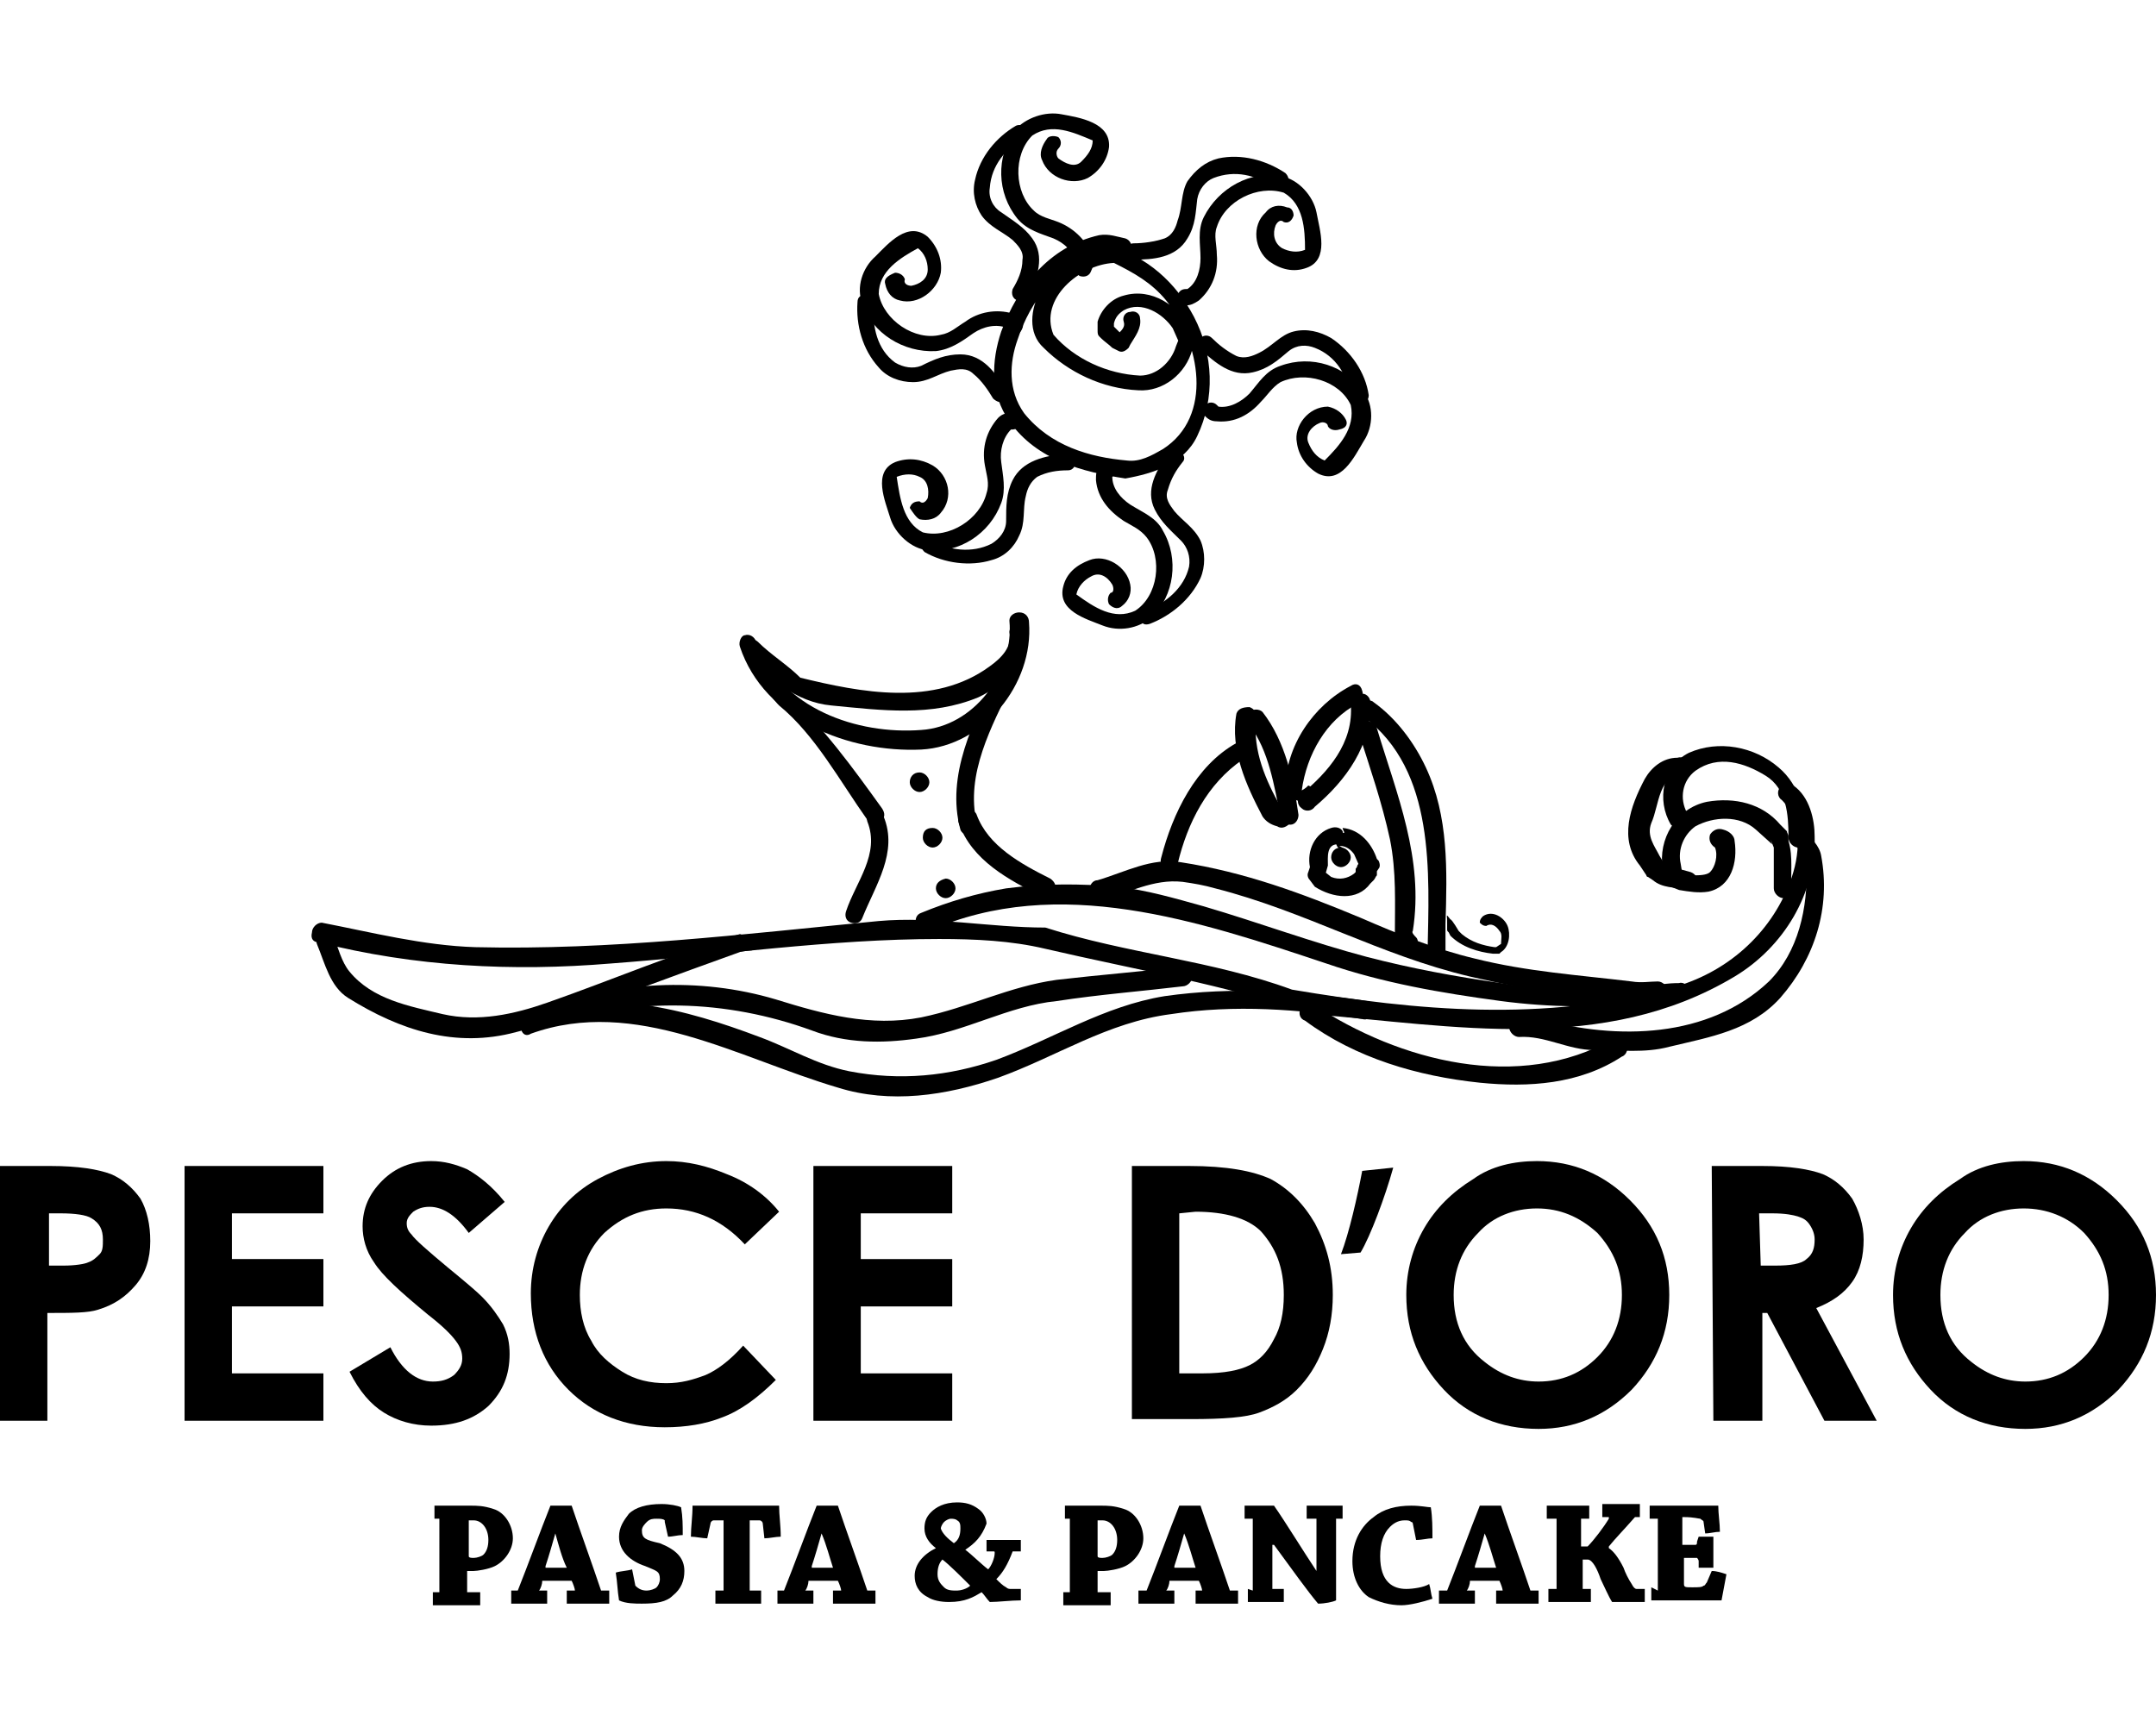 <?xml version="1.0" encoding="utf-8"?>
<!-- Generator: Adobe Illustrator 24.0.2, SVG Export Plug-In . SVG Version: 6.00 Build 0)  -->
<svg version="1.1" id="レイヤー_1" xmlns="http://www.w3.org/2000/svg" xmlns:xlink="http://www.w3.org/1999/xlink" x="0px"
	 y="0px" viewBox="0 0 132 105" style="enable-background:new 0 0 132 105;" xml:space="preserve">
<g>
	<path d="M26.6,93c0-0.2,0-0.5,0-0.8c0.7,0,1.5,0,2.2,0c0.4,0,0.8,0,1.4,0.2c0.7,0.2,1.2,1,1.2,1.8c0,0.7-0.5,1.4-1.1,1.7
		c-0.4,0.2-1.1,0.3-1.3,0.3c-0.1,0-0.4,0-0.4,0v1.3h0.8c0,0.2,0,0.5,0,0.8c-0.5,0-1.1,0-1.7,0c-0.4,0-0.8,0-1.2,0c0-0.2,0-0.5,0-0.8
		h0.4l0,0V93H26.6z M28.7,95.3c0,0.1,0.2,0.1,0.3,0.1c0.2,0,0.5-0.1,0.6-0.2c0.2-0.2,0.3-0.5,0.3-0.9c0-0.7-0.4-1.2-0.9-1.2
		c-0.1,0-0.3,0-0.3,0V95.3z"/>
	<path d="M31.7,97.4L31.7,97.4c0.6-1.5,1.4-3.7,2-5.2c0.2,0,0.6,0,1.3,0c0.5,1.5,1.3,3.7,1.8,5.2h0.5c0,0.2,0,0.5,0,0.8
		c-0.3,0-0.8,0-1.1,0c-0.5,0-1.1,0-1.5,0c0-0.3,0-0.5,0-0.8h0.5l0,0c0-0.1-0.1-0.4-0.2-0.6c0,0,0,0-0.1,0h-1.7
		c0,0.2-0.1,0.5-0.2,0.6h0.5c0,0.2,0,0.5,0,0.8c-0.4,0-0.8,0-1.3,0c-0.3,0-0.6,0-0.9,0c0-0.3,0-0.5,0-0.8H31.7z M34,93.9
		c-0.2,0.7-0.4,1.4-0.6,2V96h1.3C34.4,95.4,34.2,94.6,34,93.9L34,93.9z"/>
	<path d="M38.9,97.1C38.9,97.2,38.9,97.2,38.9,97.1c0.2,0.2,0.4,0.3,0.7,0.3c0.2,0,0.5-0.1,0.6-0.2s0.2-0.3,0.2-0.5
		c0-0.5-0.2-0.5-0.9-0.8c-0.9-0.3-1.6-0.9-1.6-1.8c0-0.6,0.3-1,0.6-1.4c0.4-0.4,1.1-0.6,2-0.6c0.5,0,1,0.1,1.2,0.2
		c0.1,0.6,0.1,1.1,0.1,1.7c-0.3,0-0.6,0.1-0.9,0.1l-0.2-0.9v-0.1C40.6,93,40.4,93,40.2,93s-0.4,0-0.6,0.2c-0.1,0.1-0.3,0.3-0.3,0.5
		c0,0.5,0.2,0.6,1.1,0.8c1,0.4,1.5,0.9,1.5,1.7c0,0.6-0.2,1.1-0.7,1.5c-0.4,0.4-1,0.5-1.9,0.5c-0.4,0-1,0-1.4-0.2
		c-0.1-0.6-0.1-1.1-0.2-1.7c0.3-0.1,0.7-0.1,1-0.2L38.9,97.1z"/>
	<path d="M44.3,97.4C44.3,97.4,44.4,97.4,44.3,97.4v-4.3c-0.4,0-0.5,0-0.6,0s-0.2,0.1-0.2,0.2l-0.2,0.9c-0.3,0-0.7-0.1-1-0.1
		c0-0.6,0.1-1.2,0.1-1.9c0.2,0,0.6,0,0.9,0c0.2,0,1.5,0,1.8,0s1.5,0,1.7,0c0.4,0,0.7,0,0.9,0c0,0.6,0.1,1.2,0.1,1.9
		c-0.3,0-0.7,0.1-1,0.1l-0.1-0.9c0-0.1-0.1-0.2-0.2-0.2c-0.1,0-0.2,0-0.6,0v4.3h0.7c0,0.3,0,0.5,0,0.8c-0.4,0-0.9,0-1.4,0
		c-0.4,0-1,0-1.4,0c0-0.3,0-0.5,0-0.8H44.3z"/>
	<path d="M48,97.4C48,97.4,48.1,97.4,48,97.4c0.6-1.5,1.4-3.7,2-5.2c0.2,0,0.6,0,1.3,0c0.5,1.5,1.3,3.7,1.8,5.2h0.5
		c0,0.2,0,0.5,0,0.8c-0.3,0-0.8,0-1.1,0c-0.5,0-1.1,0-1.5,0c0-0.3,0-0.5,0-0.8h0.5l0,0c0-0.1-0.1-0.4-0.2-0.6c0,0,0,0-0.1,0h-1.7
		c0,0.2-0.1,0.5-0.2,0.6h0.5c0,0.2,0,0.5,0,0.8c-0.4,0-0.8,0-1.3,0c-0.3,0-0.6,0-0.9,0c0-0.3,0-0.5,0-0.8H48z M50.3,93.9
		c-0.2,0.7-0.4,1.4-0.6,2V96H51C50.8,95.4,50.6,94.6,50.3,93.9L50.3,93.9z"/>
	<path d="M59.1,94.9c0.4,0.3,1,0.9,1.4,1.2c0.2-0.2,0.4-0.7,0.4-1c0-0.1,0-0.1-0.1-0.1h-0.4c0-0.3,0-0.5,0-0.7c0.3,0,0.8,0,1.1,0
		s0.7,0,1,0c0,0.2,0,0.5,0,0.7H62c-0.3,0.8-0.6,1.3-1,1.7c0.2,0.2,0.4,0.4,0.6,0.5c0.1,0.1,0.2,0.1,0.3,0.1h0.6c0,0.2,0,0.5,0,0.7
		c-0.6,0-1.4,0.1-1.9,0.1c-0.2-0.2-0.3-0.4-0.5-0.6c-0.5,0.3-1,0.6-2,0.6c-0.5,0-1-0.1-1.3-0.3C56.2,97.5,56,97,56,96.5
		c0-0.7,0.5-1.3,1.3-1.7l0,0c-0.4-0.3-0.7-0.7-0.7-1.2c0-0.4,0.1-0.7,0.4-1c0.3-0.3,0.8-0.6,1.6-0.6c0.5,0,0.9,0.1,1.3,0.4
		c0.3,0.2,0.5,0.6,0.5,0.9C60.1,94.1,59.7,94.5,59.1,94.9L59.1,94.9z M59.4,97.1c-0.5-0.5-1.3-1.3-1.7-1.6c-0.2,0.2-0.3,0.5-0.3,0.9
		s0.2,0.6,0.4,0.8c0.2,0.2,0.5,0.2,0.8,0.2C58.8,97.4,59.2,97.3,59.4,97.1z M58.4,94.5c0.3-0.2,0.4-0.5,0.4-0.9c0-0.2,0-0.4-0.2-0.5
		C58.5,93,58.3,93,58.2,93c-0.1,0-0.3,0.1-0.4,0.2c-0.1,0.1-0.2,0.3-0.2,0.4C57.7,93.9,58,94.2,58.4,94.5z"/>
	<path d="M65.2,93c0-0.2,0-0.5,0-0.8c0.7,0,1.5,0,2.2,0c0.4,0,0.8,0,1.4,0.2c0.7,0.2,1.2,1,1.2,1.8c0,0.7-0.5,1.4-1.1,1.7
		c-0.4,0.2-1.1,0.3-1.3,0.3c-0.1,0-0.4,0-0.4,0v1.3H68c0,0.2,0,0.5,0,0.8c-0.5,0-1.1,0-1.7,0c-0.4,0-0.8,0-1.2,0c0-0.2,0-0.5,0-0.8
		h0.4l0,0V93H65.2z M67.2,95.3c0,0.1,0.2,0.1,0.3,0.1c0.2,0,0.5-0.1,0.6-0.2c0.2-0.2,0.3-0.5,0.3-0.9c0-0.7-0.4-1.2-0.9-1.2
		c-0.1,0-0.3,0-0.3,0V95.3z"/>
	<path d="M70.2,97.4C70.3,97.4,70.3,97.4,70.2,97.4c0.6-1.5,1.4-3.7,2-5.2c0.2,0,0.6,0,1.3,0c0.5,1.5,1.3,3.7,1.8,5.2h0.5
		c0,0.2,0,0.5,0,0.8c-0.3,0-0.8,0-1.1,0c-0.5,0-1.1,0-1.5,0c0-0.3,0-0.5,0-0.8h0.4l0,0c0-0.1-0.1-0.4-0.2-0.6c0,0,0,0-0.1,0h-1.7
		c0,0.2-0.1,0.5-0.2,0.6h0.5c0,0.2,0,0.5,0,0.8c-0.4,0-0.8,0-1.3,0c-0.3,0-0.6,0-0.9,0c0-0.3,0-0.5,0-0.8H70.2z M72.5,93.9
		c-0.2,0.7-0.4,1.4-0.6,2V96h1.3C73,95.4,72.8,94.6,72.5,93.9L72.5,93.9z"/>
	<path d="M76.7,97.4C76.8,97.4,76.8,97.4,76.7,97.4V93h-0.5c0-0.3,0-0.5,0-0.8c0.5,0,1.2,0,1.8,0c0.7,1,1.8,2.8,2.6,4l0,0
		c0-1.1,0-2.1,0-3.2H80c0-0.2,0-0.5,0-0.8c0.4,0,0.8,0,1.2,0c0.3,0,0.7,0,1,0c0,0.3,0,0.5,0,0.8h-0.4l0,0v5
		c-0.2,0.1-0.7,0.2-1.1,0.2c-0.6-0.7-1.6-2.1-2.7-3.6h-0.1c0,0.9,0,1.8,0,2.7h0.7c0,0.3,0,0.5,0,0.8c-0.4,0-0.9,0-1.3,0
		c-0.3,0-0.6,0-0.9,0c0-0.3,0-0.5,0-0.8L76.7,97.4z"/>
	<path d="M84.1,92.9c0.6-0.5,1.4-0.7,2.3-0.7c0.6,0,1,0.1,1.2,0.1c0.1,0.6,0.1,1.3,0.1,1.9c-0.3,0-0.6,0.1-1,0.1l-0.2-1
		c0,0,0-0.1-0.1-0.1c-0.1-0.1-0.2-0.1-0.4-0.1c-0.3,0-0.6,0.1-0.9,0.4c-0.4,0.4-0.6,1-0.6,1.8s0.2,1.3,0.5,1.6
		c0.3,0.3,0.7,0.4,1.1,0.4s1.1-0.1,1.4-0.3c0.1,0.3,0.1,0.6,0.2,0.9c-0.6,0.2-1.4,0.4-1.9,0.4c-0.7,0-1.4-0.2-2-0.5
		c-0.6-0.4-1-1.2-1-2.2C82.8,94.3,83.4,93.4,84.1,92.9z"/>
	<path d="M88.6,97.4C88.6,97.4,88.7,97.4,88.6,97.4c0.6-1.5,1.4-3.7,2-5.2c0.2,0,0.6,0,1.3,0c0.5,1.5,1.3,3.7,1.8,5.2h0.5
		c0,0.2,0,0.5,0,0.8c-0.3,0-0.8,0-1.1,0c-0.5,0-1.1,0-1.5,0c0-0.3,0-0.5,0-0.8H92l0,0c0-0.1-0.1-0.4-0.2-0.6c0,0,0,0-0.1,0H90
		c0,0.2-0.1,0.5-0.2,0.6h0.5c0,0.2,0,0.5,0,0.8c-0.4,0-0.8,0-1.3,0c-0.3,0-0.6,0-0.9,0c0-0.3,0-0.5,0-0.8H88.6z M90.9,93.9
		c-0.2,0.7-0.4,1.4-0.6,2V96h1.3C91.4,95.4,91.2,94.6,90.9,93.9L90.9,93.9z"/>
	<path d="M94.7,93c0-0.2,0-0.5,0-0.8c0.4,0,0.9,0,1.3,0s0.9,0,1.3,0c0,0.3,0,0.5,0,0.8h-0.5l0,0v1.7c0.1,0,0.3,0,0.4,0
		c0.4-0.4,1-1.2,1.3-1.7v-0.1h-0.4c0-0.3,0-0.5,0-0.8c0.4,0,0.9,0,1.4,0c0.3,0,0.6,0,0.9,0c0,0.3,0,0.5,0,0.8h-0.3
		c-0.7,0.8-1.2,1.3-1.6,1.8v0.1c0.3,0.2,0.6,0.6,0.9,1.2c0.1,0.3,0.3,0.7,0.5,1c0.1,0.2,0.2,0.3,0.3,0.3h0.5c0,0.3,0,0.5,0,0.8
		c-0.3,0-0.7,0-1,0c-0.2,0-0.8,0-1,0c-0.2-0.3-0.5-1-0.7-1.4c-0.2-0.6-0.5-1.2-0.8-1.2c-0.1,0-0.3,0-0.3,0v1.8h0.5
		c0,0.3,0,0.5,0,0.8c-0.4,0-0.8,0-1.3,0c-0.4,0-0.9,0-1.3,0c0-0.3,0-0.5,0-0.8h0.5l0,0V93L94.7,93z"/>
	<path d="M101.5,97.4C101.6,97.4,101.6,97.4,101.5,97.4V93H101c0-0.3,0-0.5,0-0.8c0.3,0,0.8,0,1.2,0c0.3,0,1.9,0,2.1,0
		c0.4,0,0.7,0,0.9,0c0,0.5,0.1,1.1,0.1,1.6c-0.3,0-0.6,0.1-0.9,0.1l-0.1-0.7c0-0.1-0.1-0.1-0.2-0.2c-0.1,0-0.4-0.1-1-0.1H103v1.7
		c0.3,0,0.5,0,0.8,0c0.1,0,0.1-0.1,0.1-0.2l0.1-0.3c0.3,0,0.6,0,0.9,0c0,0.3,0,0.6,0,1c0,0.3,0,0.7,0,0.9c-0.3,0-0.6,0-0.9,0v-0.4
		c0-0.1-0.1-0.2-0.1-0.2c-0.3,0-0.5,0-0.8,0V97c0,0.2,0.1,0.2,0.5,0.2s0.6,0,0.7-0.1c0.1,0,0.1-0.1,0.2-0.2l0.3-0.7
		c0.3,0,0.6,0.1,0.9,0.2c-0.1,0.5-0.2,1.1-0.3,1.6c-0.5,0-1.7,0-3,0c-0.4,0-0.9,0-1.3,0c0-0.3,0-0.5,0-0.8L101.5,97.4z"/>
	<path d="M56.3,31.8c0.5,0.1,1,0,1.3-0.4c0.8-0.9,0.5-2.3-0.5-2.9c-0.7-0.4-1.5-0.5-2.3-0.2c-1.4,0.6-0.6,2.4-0.3,3.4
		c0.3,1,1.3,1.9,2.3,2c1.9,0.2,3.8-1,4.5-2.9c0.3-0.8,0.1-1.7,0-2.5c-0.1-0.7,0.1-1.5,0.6-2H62c0.3,0,0.5-0.3,0.4-0.6
		c0-0.3-0.3-0.5-0.6-0.4c-0.3,0-0.5,0.1-0.7,0.3c-0.7,0.8-1,1.8-0.8,2.9c0.1,0.6,0.3,1.1,0.1,1.7c-0.4,1.6-2.3,2.8-3.9,2.4
		c-1.2-0.6-1.4-2.1-1.6-3.4c0.5-0.2,1-0.2,1.4,0c0.5,0.2,0.6,0.8,0.5,1.3c-0.1,0.2-0.3,0.4-0.5,0.2c-0.3,0-0.5,0.1-0.6,0.4
		C55.9,31.4,56.1,31.7,56.3,31.8L56.3,31.8z"/>
	<path d="M56.6,33.8c1.2,0.7,2.8,0.9,4.1,0.5c0.8-0.2,1.4-0.8,1.7-1.5c0.4-0.8,0.2-1.6,0.4-2.4c0.1-0.5,0.3-0.9,0.7-1.2
		c0.6-0.3,1.2-0.4,1.9-0.4c0.3,0,0.5-0.3,0.4-0.6c0-0.3-0.3-0.5-0.6-0.4c-1.2,0.1-2.6,0.4-3.2,1.6c-0.4,0.8-0.4,1.6-0.4,2.5
		c0,0.6-0.4,1.1-0.9,1.4c-1.2,0.6-2.6,0.4-3.7-0.2c-0.2-0.1-0.5-0.1-0.7,0.2C56.3,33.3,56.4,33.6,56.6,33.8L56.6,33.8z"/>
	<path d="M54.2,17.4c0.1,0.5,0.4,0.9,0.9,1c1.1,0.3,2.3-0.6,2.5-1.7c0.1-0.8-0.2-1.6-0.8-2.2c-1.2-1-2.4,0.4-3.2,1.2
		c-0.8,0.7-1.2,1.9-0.8,2.9c0.6,1.8,2.5,3,4.5,2.9c0.9-0.1,1.6-0.6,2.3-1.1c0.6-0.4,1.4-0.6,2.1-0.3v0.1c0.2,0.2,0.5,0.3,0.7,0.2
		c0.2-0.2,0.3-0.5,0.2-0.7s-0.3-0.4-0.6-0.5c-1-0.3-2.1-0.1-2.9,0.5c-0.5,0.3-0.9,0.7-1.5,0.8c-1.6,0.4-3.5-0.9-3.8-2.5
		c0-1.4,1.3-2.2,2.4-2.8c0.4,0.3,0.6,0.8,0.6,1.3c0,0.6-0.5,0.9-1,1c-0.2,0-0.5-0.1-0.4-0.4c-0.1-0.3-0.4-0.4-0.6-0.4
		C54.3,16.9,54.1,17.1,54.2,17.4L54.2,17.4z"/>
	<path d="M52.5,18.5c-0.1,1.4,0.3,2.9,1.3,4c0.5,0.6,1.3,0.9,2.1,0.9c0.9,0,1.5-0.5,2.3-0.7c0.5-0.1,1-0.2,1.4,0.2
		c0.5,0.4,0.9,1,1.2,1.5c0.2,0.2,0.5,0.3,0.7,0.2c0.2-0.2,0.3-0.5,0.1-0.7c-0.6-1-1.4-2.2-2.8-2.2c-0.9,0-1.6,0.3-2.4,0.7
		c-0.5,0.2-1.1,0.1-1.6-0.2c-1.1-0.8-1.4-2.2-1.3-3.5c0-0.3-0.2-0.5-0.4-0.6C52.7,18,52.5,18.2,52.5,18.5L52.5,18.5z"/>
	<path d="M68.7,37.1c0.4-0.3,0.6-0.8,0.5-1.3c-0.2-1.1-1.5-1.9-2.5-1.5c-0.8,0.3-1.4,0.8-1.6,1.6c-0.4,1.5,1.4,2,2.4,2.4
		s2.2,0.2,3-0.5c1.4-1.3,1.7-3.6,0.7-5.3c-0.4-0.8-1.2-1.1-2-1.6c-0.6-0.4-1.1-1-1.1-1.7c0,0,0,0,0.1-0.1c0.1-0.2,0.1-0.5-0.2-0.7
		c-0.2-0.2-0.5-0.1-0.7,0.2c-0.2,0.2-0.2,0.5-0.2,0.8c0.1,1.1,0.8,1.9,1.7,2.5c0.5,0.3,1,0.5,1.4,1c1,1.3,0.7,3.6-0.7,4.5
		c-1.3,0.6-2.5-0.2-3.6-1c0.1-0.5,0.5-0.9,0.9-1.1c0.5-0.3,1,0,1.3,0.5c0.1,0.2,0.1,0.5-0.1,0.5c-0.2,0.2-0.2,0.5-0.1,0.7
		C68.2,37.3,68.5,37.3,68.7,37.1L68.7,37.1z"/>
	<path d="M70.4,38.2c1.3-0.5,2.5-1.5,3.1-2.8c0.3-0.7,0.3-1.6,0-2.3c-0.4-0.8-1.1-1.2-1.6-1.8c-0.3-0.4-0.6-0.8-0.4-1.3
		c0.2-0.7,0.5-1.2,0.9-1.7c0.2-0.2,0.1-0.5-0.2-0.7c-0.2-0.1-0.5-0.1-0.7,0.2c-0.7,1-1.4,2.2-0.8,3.4c0.4,0.8,1,1.3,1.6,1.9
		c0.4,0.4,0.6,1,0.5,1.6c-0.3,1.3-1.4,2.2-2.6,2.7c-0.3,0.1-0.4,0.4-0.3,0.6C69.9,38.2,70.1,38.3,70.4,38.2L70.4,38.2z"/>
	<path d="M82.4,25.7c-0.2-0.4-0.6-0.7-1.1-0.8c-1.2,0-2.1,1.2-1.9,2.2c0.1,0.8,0.6,1.5,1.3,1.9c1.4,0.7,2.2-1,2.8-2
		c0.6-0.9,0.6-2.2,0-3c-1.1-1.6-3.2-2.3-5.1-1.6c-0.9,0.3-1.3,1-1.9,1.7c-0.5,0.5-1.2,0.9-1.9,0.8c0,0,0,0-0.1-0.1
		c-0.2-0.2-0.5-0.2-0.7,0s-0.2,0.5,0,0.7s0.4,0.3,0.7,0.3c1.1,0.1,2-0.4,2.7-1.2c0.4-0.4,0.7-0.9,1.2-1.2c1.5-0.7,3.6-0.1,4.3,1.4
		c0.3,1.4-0.7,2.5-1.6,3.4c-0.5-0.2-0.8-0.6-1-1.1s0.2-1,0.7-1.2c0.2-0.1,0.5,0,0.5,0.2c0.1,0.2,0.4,0.3,0.7,0.2
		C82.5,26.2,82.5,25.9,82.4,25.7L82.4,25.7z"/>
	<path d="M83.8,24.2c-0.2-1.4-1.1-2.7-2.3-3.5c-0.7-0.4-1.5-0.6-2.3-0.4s-1.3,0.9-2.1,1.3c-0.4,0.2-0.9,0.4-1.4,0.2
		c-0.6-0.3-1.1-0.7-1.5-1.1c-0.2-0.2-0.5-0.2-0.7,0s-0.2,0.5,0,0.7c0.9,0.8,1.9,1.7,3.2,1.4c0.9-0.2,1.5-0.7,2.2-1.3
		c0.5-0.4,1.1-0.4,1.6-0.2c1.3,0.5,2,1.7,2.2,3c0,0.3,0.3,0.5,0.6,0.4C83.6,24.7,83.8,24.5,83.8,24.2L83.8,24.2z"/>
	<path d="M64.1,8.5c-0.3,0.4-0.5,0.9-0.3,1.3c0.4,1.1,1.8,1.6,2.8,1.1c0.7-0.4,1.2-1.1,1.3-1.9C68,7.5,66.1,7.2,65,7
		c-1-0.2-2.2,0.2-2.9,1c-1.1,1.6-1.1,3.8,0.2,5.4c0.6,0.7,1.4,0.9,2.2,1.2c0.7,0.3,1.2,0.8,1.4,1.5c0,0,0,0.1-0.1,0.1
		c-0.1,0.2,0,0.5,0.3,0.7c0.3,0.1,0.6,0,0.7-0.3c0.1-0.2,0.2-0.5,0.1-0.8c-0.3-1-1.1-1.8-2.1-2.2c-0.5-0.2-1.1-0.3-1.5-0.7
		c-1.2-1.1-1.3-3.4-0.1-4.6c1.2-0.8,2.5-0.2,3.7,0.3c0,0.5-0.3,0.9-0.7,1.3c-0.4,0.4-1,0.1-1.4-0.2c-0.1-0.1-0.2-0.4,0-0.6
		c0.2-0.2,0.2-0.5,0-0.7C64.6,8.3,64.2,8.3,64.1,8.5L64.1,8.5z"/>
	<path d="M62.2,7.7C61,8.4,60,9.6,59.7,11c-0.2,0.8,0,1.6,0.4,2.2c0.5,0.7,1.3,1,1.9,1.5c0.3,0.3,0.7,0.7,0.6,1.2
		c0,0.7-0.3,1.3-0.6,1.8c-0.1,0.3,0,0.6,0.3,0.7s0.5,0,0.7-0.3c0.5-1.1,1-2.4,0.2-3.5c-0.5-0.7-1.2-1.1-1.9-1.6
		c-0.5-0.3-0.8-0.9-0.7-1.5c0.1-1.4,1-2.4,2.1-3.1C62.9,8.3,63,8,62.9,7.7C62.7,7.7,62.4,7.6,62.2,7.7L62.2,7.7z"/>
	<path d="M78.8,12.7c-0.5-0.2-1-0.1-1.3,0.3c-0.9,0.8-0.7,2.3,0.2,3c0.7,0.5,1.5,0.7,2.3,0.4c1.4-0.5,0.8-2.3,0.6-3.4
		c-0.2-1-1.1-2-2.1-2.2c-1.9-0.4-3.9,0.7-4.8,2.5c-0.4,0.8-0.2,1.7-0.2,2.5c0,0.7-0.2,1.5-0.8,1.9h-0.1c-0.3,0-0.5,0.2-0.5,0.5
		s0.3,0.5,0.5,0.5c0.3,0,0.5-0.1,0.8-0.3c0.8-0.7,1.2-1.7,1.1-2.8c0-0.6-0.2-1.2,0-1.7c0.5-1.6,2.5-2.6,4.1-2.1
		c1.2,0.7,1.3,2.2,1.3,3.5c-0.5,0.2-1,0.1-1.4-0.1c-0.5-0.3-0.6-0.9-0.4-1.4c0.1-0.2,0.3-0.4,0.5-0.2c0.3,0.1,0.5-0.1,0.6-0.4
		C79.2,13,79.1,12.7,78.8,12.7L78.8,12.7z"/>
	<path d="M78.7,10.6c-1.2-0.8-2.7-1.2-4.1-0.9c-0.8,0.2-1.4,0.7-1.9,1.4c-0.4,0.7-0.3,1.6-0.6,2.4c-0.1,0.4-0.3,0.9-0.8,1.1
		c-0.6,0.2-1.3,0.3-1.9,0.3c-0.3,0-0.5,0.3-0.5,0.5c0,0.3,0.2,0.5,0.5,0.5c1.2,0,2.6-0.1,3.3-1.3c0.5-0.8,0.5-1.6,0.6-2.4
		c0.1-0.6,0.5-1.1,1-1.3c1.3-0.5,2.6-0.2,3.7,0.6c0.2,0.2,0.5,0.1,0.7-0.1C79,11.1,78.9,10.8,78.7,10.6L78.7,10.6z"/>
	<path d="M68.9,14.6c-0.5-0.1-1-0.3-1.6-0.2c-3.1,0.7-5,3.2-6,5.9c-0.6,1.8-0.7,3.8,0.5,5.5c1.7,2.4,4.5,3.1,7.1,3.5
		c1.7-0.3,3.6-0.9,4.4-2.6c1.1-2.3,1-5-0.2-7.3c-1.1-2.1-2.9-3.7-5.1-4.3c-1.8,0.2-3.5,1.1-4.3,2.7c-0.6,1.1-0.8,2.6,0.2,3.5
		c1.5,1.5,3.6,2.5,5.8,2.6c1.5,0.1,2.9-1,3.3-2.5l0.1-0.3c0-0.1,0-0.2,0-0.3l-0.2-0.5c-0.7-1.6-2.4-2.7-4.1-2.2
		c-0.8,0.2-1.4,0.9-1.6,1.6v0.5c0,0.2,0,0.3,0.1,0.4l0.1,0.1c0.2,0.2,0.5,0.4,0.7,0.6l0.4,0.2c0.2,0.1,0.4,0,0.6-0.2l0.1-0.2
		c0.3-0.5,0.7-1,0.6-1.6c0-0.3-0.3-0.5-0.6-0.4c-0.3,0-0.5,0.3-0.4,0.6c0.1,0.3-0.1,0.5-0.3,0.7l-0.2,0.3l0.5-0.2l-0.2-0.1
		c-0.1-0.1-0.2-0.2-0.3-0.3L68,19.8l0.2,0.3v-0.3l0,0c0.1-0.4,0.3-0.6,0.6-0.8c1.1-0.6,2.4,0.2,3,1.1l0.4,0.9v-0.3L72,21.2
		c-0.3,1-1.2,1.8-2.2,1.8c-2-0.1-4-1-5.3-2.5c-0.9-2.2,1.6-4.3,3.7-4.4c1.2,0.6,2.3,1.2,3.2,2.3c2.1,2.6,2.9,7.1-0.2,9.1
		c-0.7,0.4-1.4,0.8-2.2,0.7c-2.3-0.2-4.7-0.9-6.3-2.9c-1-1.4-0.9-3.1-0.4-4.5c0.8-2.4,2.4-4.5,4.9-5.3c0.5-0.2,1-0.1,1.5,0.1
		c0.3,0.1,0.5-0.1,0.6-0.4C69.3,15,69.2,14.7,68.9,14.6L68.9,14.6z"/>
	<path d="M109.7,54.5c-0.1-1,0.1-2-0.2-3v-0.3c0-0.1-0.1-0.2-0.1-0.3l-0.4-0.4c-1.1-1.3-2.8-1.7-4.5-1.4c-1.9,0.4-3,2.3-2.7,4.1
		l0.2,0.6c0,0.2,0.1,0.4,0.3,0.5l0.5,0.2c0.6,0.1,1.2,0.2,1.8,0.1c1.4-0.3,1.8-1.8,1.6-3.1c0-0.3-0.3-0.6-0.7-0.7
		c-0.3-0.1-0.6,0-0.8,0.3c-0.1,0.3,0,0.6,0.3,0.8c0.2,0.5,0,1.2-0.3,1.5c-0.2,0.2-0.7,0.2-1,0.2l-0.9-0.3l0.2,0.2l-0.1-0.6l0,0
		c-0.2-0.9,0.2-1.8,0.9-2.3c1.1-0.6,2.7-0.7,3.7,0.2l1,0.9l-0.1-0.3l0.2,0.5c0,0.9,0,1.7,0,2.5c0,0.3,0.3,0.6,0.6,0.6
		C109.5,55.1,109.7,54.8,109.7,54.5L109.7,54.5z"/>
	<path d="M110.5,51.5c0.1-1.7-0.3-3.4-1.6-4.5c-1.5-1.3-3.7-1.7-5.5-0.9c-1.6,0.8-2,2.9-1.1,4.4c0.2,0.2,0.5,0.3,0.8,0.1
		s0.3-0.5,0.2-0.8c-0.5-0.9-0.3-2,0.5-2.6c1.4-1,3-0.5,4.3,0.3s1.4,2.4,1.4,3.8c0,0.3,0.3,0.6,0.6,0.6
		C110.2,52.1,110.5,51.8,110.5,51.5L110.5,51.5z"/>
	<path d="M102.7,46.4c-0.9,0-1.6,0.6-2,1.3c-0.9,1.7-1.6,3.7-0.3,5.3l0.4,0.6c0,0.1,0.1,0.1,0.1,0.1l0.3,0.2c0.6,0.5,1.3,0.4,2,0.6
		c0.3,0.1,0.6-0.1,0.7-0.4c0.1-0.3-0.1-0.6-0.4-0.7c-0.4-0.1-0.7-0.2-1.1-0.3l-0.7-0.4l0.2,0.2l-0.3-0.5c-0.3-0.6-0.8-1.2-0.5-2
		c0.5-1.1,0.4-3,2.1-3.1c0.3-0.1,0.5-0.4,0.4-0.7C103.3,46.5,103,46.3,102.7,46.4L102.7,46.4z"/>
	<path d="M19.5,57.7c5.9,1.5,11.9,1.8,17.9,1.3c6.7-0.5,13.4-1.5,20.1-1.5c2.2,0,4.4,0.1,6.5,0.6c5.6,1.3,11,2.2,16.3,4
		c8.6,0.7,17.9,2.5,25.9-2.3c3-1.8,5-5.1,4.9-8.6c0-1-0.3-2.4-1.3-3.1c-0.2-0.2-0.6-0.2-0.8,0.1c-0.2,0.2-0.2,0.6,0.1,0.8
		c1.3,1.3,1.1,3.4,0.5,5c-1.2,3.2-3.9,5.6-7.3,6.5c-7.8,2.1-15.5,1.4-23.2,0.1C74.2,58.8,69,58.4,64,56.8c-3.4,0-6.8-0.7-10.2-0.4
		c-8.3,0.8-16.4,1.8-24.7,1.6c-3.2-0.1-6.3-0.9-9.4-1.5c-0.3,0-0.6,0.3-0.6,0.6C19,57.5,19.2,57.7,19.5,57.7L19.5,57.7z"/>
	<path d="M56.9,57c7.9-3.5,16.5-0.6,24.3,2c3.5,1.2,7,1.8,10.7,2.3c3,0.4,6,0.4,9,0.2c0.7-0.1,1.3-0.2,2-0.2c0.3,0,0.6-0.3,0.5-0.6
		c0-0.3-0.3-0.6-0.6-0.5c-0.7,0-1.3,0.1-2,0.2c-3,0.3-5.9,0.3-8.9-0.2c-2.8-0.4-5.5-0.9-8.2-1.6c-3.4-0.9-6.6-2.1-10-3.1
		c-1.8-0.5-3.5-1-5.3-1.2c-2.3-0.2-4.5-0.2-6.8,0.1c-1.8,0.3-3.5,0.8-5.2,1.5c-0.3,0.1-0.4,0.4-0.3,0.7C56.3,57,56.6,57.1,56.9,57
		L56.9,57z"/>
	<path d="M67.4,55.1c1.7-0.4,3.2-1.3,5-1.1c0.7,0.1,1.3,0.2,2,0.4c5.5,1.4,10.1,4.1,15.6,5.4c3.9,0.9,7.7,1.5,11.5,1.5
		c0.3,0,0.6-0.3,0.6-0.6s-0.3-0.6-0.6-0.6c-0.5,0-1,0.1-1.6,0c-3.3-0.4-6.4-0.6-9.6-1.4c-2.5-0.6-4.7-1.5-7-2.5
		c-3.6-1.5-7.1-2.8-11-3.4c-1.8-0.3-3.4,0.6-5.1,1.1c-0.3,0-0.5,0.3-0.5,0.6C66.8,55,67.1,55.2,67.4,55.1L67.4,55.1z"/>
	<path d="M19.4,57.8c0.5,1.2,0.8,2.6,1.9,3.3c3.2,2,6.6,3.1,10.3,2.1c0.7-0.2,1.4-0.3,2.1-0.6c3.9-1.5,7.7-2.9,11.6-4.3
		c-0.1,0,0.5-0.1,0.7-0.1c0.3,0,0-0.6-0.2-0.7c-0.2-0.1-0.4-0.3-0.5-0.3c-4.1,1.2-7.8,2.8-11.8,4.2c-2,0.7-4.2,1.2-6.4,0.7
		c-2.1-0.5-4.3-0.9-5.7-2.6c-0.5-0.6-0.7-1.5-1-2.2C20.3,57,20,56.9,19.7,57C19.4,57.2,19.3,57.5,19.4,57.8L19.4,57.8z"/>
	<path d="M33.6,62.9c5.1-1.9,10.9-1.7,16.1,0.2c2.1,0.8,4.3,0.8,6.4,0.5c3-0.4,5.6-2,8.6-2.3c2.6-0.4,5.2-0.6,7.7-0.9
		c0.3,0,0.6-0.3,0.6-0.6s-0.3-0.6-0.6-0.6c-2.6,0.3-5.1,0.5-7.7,0.8c-2.9,0.4-5.4,1.7-8.3,2.3c-3.1,0.6-6-0.2-8.9-1.1
		c-4.7-1.4-9.8-1.1-14.3,0.6c-0.3,0.1-0.4,0.5-0.3,0.8C33,62.9,33.4,63.1,33.6,62.9L33.6,62.9z"/>
	<path d="M32.5,63.3c6.4-2.3,12.7,1.5,18.8,3.3c3.2,1,6.6,0.5,9.8-0.6c3.6-1.3,6.7-3.4,10.6-3.9c3.9-0.6,7.8-0.3,11.7,0.3
		c0.3,0.1,0.6-0.1,0.7-0.4c0.1-0.3-0.1-0.6-0.4-0.7c-4.1-0.6-8.2-0.9-12.4-0.3c-3.7,0.6-6.8,2.6-10.3,3.9c-2.9,1-5.9,1.3-9,0.7
		c-2-0.4-3.6-1.4-5.5-2.1c-4.5-1.7-9.6-3.1-14.3-1.3c-0.3,0.1-0.5,0.4-0.3,0.7C31.9,63.3,32.2,63.5,32.5,63.3L32.5,63.3z"/>
	<path d="M79.9,62.5c3.1,2.3,6.9,3.4,10.7,3.8c3,0.3,6.1,0.1,8.7-1.6c0.3-0.1,0.4-0.5,0.3-0.8s-0.5-0.4-0.8-0.3
		C93,66.9,85.7,65,80.4,61.5c-0.3-0.1-0.6,0-0.8,0.3C79.5,62.1,79.6,62.4,79.9,62.5L79.9,62.5z"/>
	<path d="M109.7,51.5c0.4,0.5,0.9,0.9,0.9,1.5c0.1,2.6-0.5,5.3-2.3,7.1c-3.7,3.5-9.3,3.6-14,2.3c-0.4-0.1-0.8-0.1-1.3-0.1
		c-0.3,0-0.6,0.3-0.6,0.6s0.3,0.6,0.6,0.6c1.6-0.1,3,0.8,4.6,0.8s3.1,0.2,4.6-0.2c2.5-0.6,5-1,6.8-3c2.1-2.4,3.1-5.5,2.5-8.7
		c-0.1-0.6-0.6-1.1-1.1-1.5c-0.2-0.2-0.6-0.3-0.8-0.1C109.6,50.9,109.5,51.2,109.7,51.5L109.7,51.5z"/>
	<path d="M76.5,44.4c1.2,1.6,1.5,3.7,1.9,5.6c0,0.3,0.3,0.5,0.6,0.5c0.3,0,0.5-0.3,0.5-0.6c-0.3-2.1-0.8-4.5-2.2-6.3
		c-0.2-0.2-0.6-0.2-0.8,0C76.3,43.9,76.3,44.2,76.5,44.4L76.5,44.4z"/>
	<path d="M75.7,43.7c-0.4,2.2,0.6,4.4,1.6,6.3c0.2,0.3,0.5,0.5,0.9,0.6c0.3,0.2,0.6,0,0.8-0.2c0.1-0.3,0-0.6-0.2-0.8
		c-0.2-0.1-0.4-0.1-0.4-0.2c-0.9-1.6-1.7-3.4-1.5-5.4c0.1-0.3-0.1-0.6-0.4-0.7C76.1,43.3,75.8,43.4,75.7,43.7L75.7,43.7z"/>
	<path d="M82.7,42c-2.3,1.2-4,3.7-4,6.3c0,0.4,0.5,0.7,1,0.8c0.3,0.1,0.6,0,0.7-0.3s0-0.6-0.3-0.7c-0.1,0.1-0.2,0.2-0.4,0.3
		c0.3-2.2,1.5-4.3,3.4-5.3c0.3-0.1,0.4-0.5,0.3-0.8C83.3,41.9,83,41.8,82.7,42L82.7,42z"/>
	<path d="M82.7,43.1c0.2,2.4-1.4,4.2-3.1,5.6c-0.2,0.2-0.2,0.6,0.1,0.8c0.2,0.2,0.6,0.2,0.8-0.1c1.9-1.6,3.5-3.8,3.4-6.4
		c0-0.3-0.3-0.6-0.6-0.5C82.9,42.5,82.6,42.8,82.7,43.1L82.7,43.1z"/>
	<path d="M75.7,45.5c-2.5,1.4-3.9,4.3-4.6,7c-0.1,0.3,0,0.6,0.3,0.7c0.3,0.1,0.6,0,0.7-0.3c0.6-2.5,1.8-4.9,4-6.4
		c0.3-0.1,0.4-0.4,0.3-0.7S76,45.4,75.7,45.5L75.7,45.5z"/>
	<path d="M83.2,44.9c0.7,2.2,1.4,4.2,1.9,6.5c0.4,2,0.3,3.9,0.3,5.9c0,0.3,0.3,0.5,0.4,0.8c0.2,0.2,0.5,0.3,0.8,0.1
		c0.2-0.2,0.3-0.6,0.1-0.8c-0.1-0.1-0.3-0.3-0.2-0.4c0.7-4.4-1-8.4-2.2-12.4c-0.1-0.3-0.4-0.5-0.7-0.4
		C83.3,44.3,83.1,44.6,83.2,44.9L83.2,44.9z"/>
	<path d="M81.5,50.7c-1,0.3-1.5,1.4-1.3,2.4l-0.1,0.3c-0.1,0.2,0,0.4,0.1,0.5l0.3,0.4c1.1,0.7,2.6,0.9,3.4-0.2l0.2-0.2
		c0.1-0.1,0.1-0.2,0.2-0.3v-0.3l-0.1,0.2l0.2-0.3c0.1-0.1,0.1-0.3,0-0.5l-0.1-0.1c-0.3-0.9-1-1.8-2.1-1.9c0,0.1,0.1,0.2,0.1,0.3
		c-0.3,0-0.5,0.3-0.5,0.6s0.3,0.5,0.6,0.5c-0.1-0.1-0.2-0.2-0.4-0.3c0.3,0,0.6,0.1,0.9,0.5l0.4,0.9v-0.5L83.1,53
		c0,0.1-0.1,0.2-0.1,0.2v0.3l0.2-0.3l-0.4,0.4c0,0,0.1,0,0.1-0.1c-0.4,0.3-0.9,0.4-1.4,0.2L81,53.3l0.1,0.4l0.2-0.7
		c0-0.5-0.1-1.3,0.6-1.3c0.3-0.1,0.4-0.5,0.3-0.8C82.1,50.7,81.8,50.6,81.5,50.7L81.5,50.7z"/>
	<path d="M83.5,43.9c4.4,3.3,4,9.5,3.9,14.5c0,0.3,0.3,0.5,0.6,0.5c0.3,0,0.6-0.3,0.5-0.6c0-0.6,0-1.1,0-1.7
		c0.1-3.3,0.2-6.6-1.2-9.6c-0.7-1.5-1.8-3-3.2-4c-0.2-0.2-0.6-0.1-0.8,0.1C83.2,43.4,83.3,43.8,83.5,43.9L83.5,43.9z"/>
	<path d="M88.6,56.3c0,0.2,0,0.4,0,0.6l0,0c0,0.1,0,0.1,0.1,0.2l0.1,0.2c0.7,0.7,1.7,1,2.6,1.1h0.2c0.1,0,0.1,0,0.2,0l0.1-0.1
		c0.5-0.3,0.6-1.1,0.4-1.6s-0.9-1-1.5-0.6c-0.1,0.1-0.2,0.2-0.2,0.4c0.1,0.1,0.2,0.2,0.4,0.2c0.3-0.2,0.6,0,0.8,0.3
		c0.2,0.2,0.1,0.5,0.1,0.8L91.6,58h0.2h-0.3l0,0c-0.7-0.1-1.4-0.3-2-0.8L89.3,57c0,0-0.4-0.7-0.5-0.7C88.5,55.9,88.6,56.1,88.6,56.3
		L88.6,56.3z"/>
	<path d="M45.3,39.6c1.5,4.5,6.7,6.5,11.1,6.3c3.8-0.2,6.9-4,6.6-7.8c0-0.3-0.2-0.6-0.6-0.6c-0.3,0-0.6,0.2-0.6,0.5
		c0.3,3.2-2.2,6.5-5.4,6.7c-3.9,0.3-8.6-1.3-10.1-5.4c-0.1-0.3-0.4-0.5-0.7-0.4C45.4,38.9,45.2,39.3,45.3,39.6L45.3,39.6z"/>
	<path d="M61.1,41.2c-1.5,2.9-3.2,6.3-2.3,9.6c0.1,0.3,0.5,0.4,0.7,0.3c0.3-0.1,0.4-0.5,0.3-0.7c-0.7-3,0.9-5.9,2.2-8.6
		c0.2-0.3,0.1-0.6-0.2-0.8C61.6,40.8,61.3,40.9,61.1,41.2L61.1,41.2z"/>
	<path d="M47.7,43.2c2.2,1.8,3.7,4.6,5.4,7c0.2,0.3,0.5,0.3,0.8,0.1s0.3-0.5,0.1-0.8c-1.8-2.5-3.6-5-5.9-7.1
		c-0.3-0.2-0.5,0.2-0.8,0.1C47,42.5,47.7,43.2,47.7,43.2z"/>
	<path d="M53.1,50.3c0.8,2-0.7,3.7-1.3,5.5c-0.1,0.3,0,0.6,0.3,0.7c0.3,0.1,0.6,0,0.7-0.3c0.8-2,2.2-4,1.3-6.2
		c-0.1-0.3-0.4-0.5-0.7-0.4C53.2,49.7,53,50,53.1,50.3L53.1,50.3z"/>
	<path d="M45.6,40.1c1.5,1.4,3.1,2.9,5.3,3.1c3.1,0.3,6.1,0.7,9-0.5c1.5-0.7,2.9-2.1,3-3.9c0-0.3-0.2-0.6-0.5-0.6s-0.6,0.2-0.6,0.5
		c0.2,0.9-0.5,1.6-1.2,2.1c-3.4,2.5-7.9,1.6-11.6,0.7c-0.8-0.8-1.8-1.4-2.6-2.2c-0.2-0.2-0.6-0.2-0.8,0
		C45.4,39.5,45.4,39.8,45.6,40.1L45.6,40.1z"/>
	<path d="M58.7,50.4c0.8,2.3,3.1,3.5,5.1,4.5c0.3,0.1,0.6,0,0.8-0.3c0.1-0.3,0-0.6-0.3-0.8c-1.8-0.9-3.8-2-4.5-3.9
		c-0.1-0.3-0.5-0.4-0.7-0.3C58.7,49.8,58.6,50.1,58.7,50.4L58.7,50.4z"/>
	<path d="M57.3,54.4c0,0.3,0.3,0.6,0.6,0.6s0.6-0.3,0.6-0.6s-0.3-0.6-0.6-0.6C57.5,53.9,57.3,54.1,57.3,54.4L57.3,54.4z"/>
	<path d="M56.5,51.3c0,0.3,0.3,0.6,0.6,0.6s0.6-0.3,0.6-0.6s-0.3-0.6-0.6-0.6C56.7,50.7,56.5,50.9,56.5,51.3L56.5,51.3z"/>
	<path d="M81.5,52.5c0,0.3,0.3,0.6,0.6,0.6c0.3,0,0.6-0.3,0.6-0.6s-0.3-0.6-0.6-0.6C81.7,51.9,81.5,52.2,81.5,52.5L81.5,52.5z"/>
	<path d="M55.7,47.9c0,0.3,0.3,0.6,0.6,0.6s0.6-0.3,0.6-0.6s-0.3-0.6-0.6-0.6C55.9,47.3,55.7,47.6,55.7,47.9L55.7,47.9z"/>
	<path d="M0,71.4h3.1c1.7,0,2.9,0.2,3.7,0.5c0.7,0.3,1.3,0.8,1.8,1.5C9,74.1,9.2,75,9.2,76c0,1.1-0.3,2-0.9,2.7S7,79.9,6,80.2
		c-0.6,0.2-1.6,0.2-3.1,0.2V87H0V71.4z M3,77.5h0.9c0.7,0,1.3-0.1,1.5-0.2c0.3-0.1,0.5-0.3,0.7-0.5s0.2-0.5,0.2-0.9
		c0-0.6-0.2-1-0.7-1.3c-0.3-0.2-1-0.3-1.9-0.3H3V77.5z"/>
	<path d="M11.3,71.4h8.5v2.9h-5.6v2.8h5.6V80h-5.6v4.1h5.6V87h-8.5C11.3,87,11.3,71.4,11.3,71.4z"/>
	<path d="M30.9,73.6l-2.2,1.9c-0.8-1.1-1.6-1.6-2.4-1.6c-0.4,0-0.7,0.1-1,0.3c-0.2,0.2-0.4,0.4-0.4,0.7c0,0.3,0.1,0.5,0.3,0.7
		c0.2,0.3,1,1,2.2,2c1.1,0.9,1.8,1.5,2.1,1.8c0.6,0.6,1,1.2,1.3,1.7c0.3,0.6,0.4,1.2,0.4,1.8c0,1.3-0.4,2.3-1.3,3.2
		c-0.9,0.8-2,1.2-3.5,1.2c-1.1,0-2.1-0.3-2.9-0.8C22.7,86,22,85.2,21.4,84l2.5-1.5c0.7,1.4,1.6,2.1,2.6,2.1c0.5,0,0.9-0.1,1.3-0.4
		c0.3-0.3,0.5-0.6,0.5-1s-0.1-0.7-0.4-1.1s-0.8-0.9-1.7-1.6c-1.7-1.4-2.8-2.4-3.3-3.2c-0.5-0.7-0.7-1.5-0.7-2.2c0-1.1,0.4-2,1.2-2.8
		c0.8-0.8,1.8-1.2,3-1.2c0.8,0,1.5,0.2,2.2,0.5C29.3,72,30.1,72.6,30.9,73.6z"/>
	<path d="M47.7,74.2l-2.1,2c-1.4-1.5-3-2.2-4.8-2.2c-1.5,0-2.7,0.5-3.8,1.5c-1,1-1.5,2.3-1.5,3.8c0,1,0.2,2,0.7,2.8
		c0.4,0.8,1.1,1.4,1.9,1.9c0.8,0.5,1.7,0.7,2.7,0.7c0.9,0,1.6-0.2,2.4-0.5c0.7-0.3,1.5-0.9,2.3-1.8l2,2.1c-1.1,1.1-2.2,1.9-3.3,2.3
		c-1,0.4-2.2,0.6-3.5,0.6c-2.4,0-4.4-0.8-5.9-2.3s-2.3-3.5-2.3-5.9c0-1.5,0.4-2.9,1.1-4.1c0.7-1.2,1.7-2.2,3-2.9
		c1.3-0.7,2.7-1.1,4.2-1.1c1.3,0,2.5,0.3,3.7,0.8C45.8,72.4,46.9,73.2,47.7,74.2z"/>
	<path d="M49.8,71.4h8.5v2.9h-5.6v2.8h5.6V80h-5.6v4.1h5.6V87h-8.5V71.4z"/>
	<path d="M69.3,71.4h3.5c2.3,0,3.9,0.3,5,0.8c1.1,0.6,2,1.5,2.7,2.7c0.7,1.3,1.1,2.7,1.1,4.4c0,1.2-0.2,2.3-0.6,3.3
		s-0.9,1.8-1.6,2.5s-1.5,1.1-2.3,1.4s-2.2,0.4-4.2,0.4h-3.6V71.4z M72.2,74.3v9.8h1.4c1.4,0,2.3-0.2,2.9-0.5s1.1-0.8,1.5-1.6
		c0.4-0.7,0.6-1.6,0.6-2.7c0-1.7-0.5-2.9-1.4-3.9c-0.8-0.8-2.2-1.2-4-1.2L72.2,74.3L72.2,74.3z"/>
	<path d="M85.3,71.5c-0.5,1.8-1.4,4.2-2,5.2l-1.2,0.1c0.5-1.3,1-3.5,1.3-5.1L85.3,71.5z"/>
	<path d="M94.1,71.1c2.2,0,4.1,0.8,5.7,2.4s2.4,3.5,2.4,5.8s-0.8,4.2-2.3,5.8c-1.6,1.6-3.5,2.4-5.7,2.4c-2.3,0-4.3-0.8-5.8-2.4
		s-2.3-3.5-2.3-5.8c0-1.5,0.4-2.9,1.1-4.1s1.7-2.2,3-3C91.3,71.4,92.7,71.1,94.1,71.1z M94.1,74c-1.4,0-2.7,0.5-3.6,1.5
		c-1,1-1.5,2.3-1.5,3.8c0,1.7,0.6,3.1,1.9,4.1c1,0.8,2.1,1.2,3.3,1.2c1.4,0,2.6-0.5,3.6-1.5s1.5-2.3,1.5-3.8s-0.5-2.7-1.5-3.8
		C96.7,74.5,95.5,74,94.1,74z"/>
	<path d="M104.8,71.4h3.1c1.7,0,2.9,0.2,3.7,0.5c0.7,0.3,1.3,0.8,1.8,1.5c0.4,0.7,0.7,1.6,0.7,2.5c0,1-0.2,1.9-0.7,2.6
		s-1.2,1.2-2.2,1.6l3.7,6.9h-3.2l-3.5-6.6h-0.3V87h-3L104.8,71.4L104.8,71.4z M107.8,77.5h0.9c0.9,0,1.6-0.1,1.9-0.4
		c0.4-0.3,0.5-0.7,0.5-1.2c0-0.3-0.1-0.6-0.3-0.9c-0.2-0.3-0.4-0.4-0.7-0.5c-0.3-0.1-0.8-0.2-1.6-0.2h-0.8L107.8,77.5L107.8,77.5z"
		/>
	<path d="M123.9,71.1c2.2,0,4.1,0.8,5.7,2.4s2.4,3.5,2.4,5.8s-0.8,4.2-2.3,5.8c-1.6,1.6-3.5,2.4-5.7,2.4c-2.3,0-4.3-0.8-5.8-2.4
		s-2.3-3.5-2.3-5.8c0-1.5,0.4-2.9,1.1-4.1s1.7-2.2,3-3C121.1,71.4,122.5,71.1,123.9,71.1z M123.9,74c-1.4,0-2.7,0.5-3.6,1.5
		c-1,1-1.5,2.3-1.5,3.8c0,1.7,0.6,3.1,1.9,4.1c1,0.8,2.1,1.2,3.3,1.2c1.4,0,2.6-0.5,3.6-1.5s1.5-2.3,1.5-3.8s-0.5-2.7-1.5-3.8
		C126.6,74.5,125.3,74,123.9,74z"/>
</g>
</svg>
